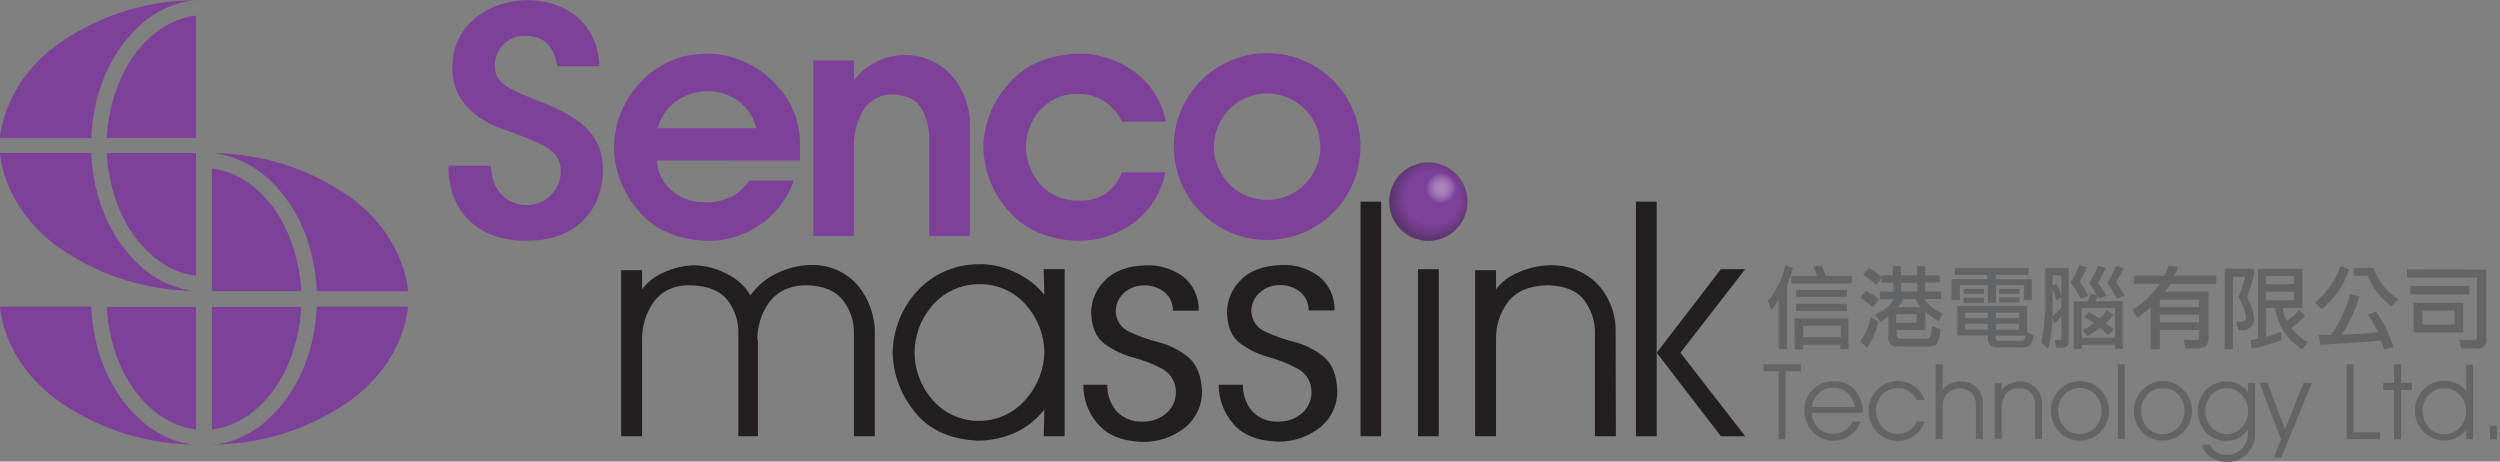<svg width="195" height="36" viewBox="0 0 195 36" fill="none" xmlns="http://www.w3.org/2000/svg">
<rect x="0" y="0" width="195" height="36" fill="#808080" stroke="none"/>
<g clip-path="url(#clip0_5237_28229)">
<path d="M143.566 25.414H140.643V26.307H143.593L143.566 25.414ZM140.098 22.608H144.056V23.153H140.098V22.608ZM140.098 23.698H144.056V24.27H140.098V23.698ZM139.968 24.836H144.176V27.228H143.544V26.89H140.643V27.266H139.99L139.968 24.836ZM144.431 22.112H139.723V21.524H141.731C141.651 21.269 141.549 21.021 141.427 20.783L142.074 20.696C142.212 20.958 142.316 21.236 142.385 21.524H144.453L144.431 22.112ZM137.899 23.485C138.561 22.67 139.027 21.714 139.26 20.69L139.853 20.914C139.686 21.455 139.529 21.902 139.38 22.254V27.233H138.737V23.355C138.575 23.66 138.382 23.949 138.16 24.215L137.899 23.485Z" fill="#636466"/>
<path d="M148.297 22.745H149.554V22.064H148.297V22.745ZM148.449 23.328C148.351 23.559 148.212 23.771 148.041 23.954H149.81C149.642 23.765 149.499 23.554 149.385 23.328H148.449ZM147.905 25.18H149.5V24.505H147.905V25.18ZM146.712 21.481H147.638V20.762H148.28V21.481H149.538V20.762H150.169V21.481H151.307V22.026H150.169V22.739H151.416V23.322H150.088C150.438 23.84 150.943 24.235 151.53 24.45L151.231 25.066C150.856 24.847 150.502 24.593 150.175 24.308V25.73H147.943V26.177C147.938 26.209 147.941 26.243 147.952 26.274C147.962 26.305 147.98 26.333 148.003 26.357C148.026 26.38 148.054 26.397 148.086 26.408C148.117 26.418 148.15 26.421 148.182 26.417H150.245C150.436 26.417 150.556 26.346 150.594 26.204C150.643 25.95 150.678 25.694 150.697 25.436L151.361 25.676C151.356 26.081 151.254 26.479 151.062 26.836C150.857 26.987 150.602 27.054 150.349 27.021H148.101C147.989 27.05 147.872 27.049 147.76 27.018C147.649 26.988 147.548 26.928 147.467 26.846C147.386 26.764 147.328 26.662 147.299 26.55C147.269 26.439 147.27 26.321 147.3 26.21V24.657C147.097 24.815 146.884 24.96 146.663 25.093L146.266 24.51C146.87 24.297 147.383 23.884 147.72 23.339H146.631V22.756H147.692V22.058H146.767V21.682L146.348 22.227C146.026 21.929 145.68 21.657 145.313 21.416L145.771 20.903C146.163 21.154 146.495 21.383 146.767 21.59L146.712 21.481ZM146.086 23.96C145.779 23.692 145.455 23.443 145.117 23.213L145.537 22.669C145.896 22.865 146.238 23.091 146.56 23.344L146.086 23.96ZM146.522 25.087C146.339 25.818 146.041 26.515 145.64 27.152L145.096 26.607C145.493 26.051 145.777 25.422 145.929 24.755L146.522 25.087Z" fill="#636466"/>
<path d="M157.518 23.584H155.939V23.198H157.518V23.584ZM157.518 22.909H155.939V22.533H157.518V22.909ZM155.656 26.177V26.346C155.652 26.379 155.655 26.412 155.665 26.443C155.676 26.474 155.693 26.503 155.717 26.526C155.74 26.549 155.768 26.567 155.799 26.577C155.83 26.587 155.863 26.591 155.896 26.586H157.632C157.867 26.586 157.986 26.455 157.986 26.183L155.656 26.177ZM157.48 25.257H155.678V25.709H157.48V25.257ZM157.48 24.385H155.678V24.81H157.48V24.385ZM153.288 25.709H155.041V25.257H153.288V25.709ZM153.288 24.81H155.041V24.385H153.288V24.81ZM154.753 23.611H153.163V23.225H154.753V23.611ZM153.163 22.533H154.753V22.914H153.163V22.533ZM152.668 26.172V23.873H158.112V25.9L158.607 26.161C158.615 26.427 158.53 26.687 158.367 26.897C158.267 26.976 158.152 27.035 158.028 27.069C157.905 27.104 157.776 27.114 157.649 27.098H155.858C155.313 27.098 155.052 26.853 155.052 26.352V26.161L152.668 26.172ZM157.861 23.421V22.239H155.684V23.622H155.047V22.239H152.869V23.404H152.216V21.77H155.019V21.443H152.483V20.898H158.231V21.443H155.656V21.776H158.476V23.41L157.861 23.421Z" fill="#636466"/>
<path d="M164.355 22.075C164.633 21.654 164.865 21.205 165.047 20.735L165.635 20.92C165.406 21.394 165.21 21.759 165.052 22.009C165.33 22.413 165.553 22.756 165.716 23.05L165.134 23.311C164.904 22.876 164.644 22.457 164.355 22.058V22.075ZM164.845 24.564C164.667 24.794 164.466 25.006 164.246 25.196C164.465 25.348 164.669 25.52 164.856 25.709L164.399 26.139C164.078 25.763 163.855 25.594 163.784 25.594C163.476 25.833 163.148 26.044 162.804 26.226L162.417 25.752C162.746 25.611 163.055 25.428 163.337 25.207C163.093 25.024 162.833 24.863 162.559 24.728L162.907 24.33C163.283 24.532 163.577 24.695 163.784 24.831C163.992 24.646 164.176 24.433 164.328 24.2L164.845 24.564ZM164.971 24.02H162.368V26.346H164.971V24.02ZM163.708 23.295L163.62 23.121L163.446 23.486H165.575V27.212H164.971V26.891H162.374V27.223H161.759V23.513H162.815C162.926 23.328 163.01 23.128 163.065 22.919L163.55 23.023C163.375 22.698 163.179 22.384 162.962 22.086C163.24 21.658 163.467 21.199 163.637 20.718L164.23 20.904C164.061 21.296 163.864 21.677 163.642 22.042C163.882 22.375 164.103 22.721 164.306 23.077L163.708 23.295ZM161.53 21.998C161.802 21.588 162.025 21.148 162.194 20.686L162.788 20.865C162.615 21.238 162.425 21.602 162.216 21.955C162.47 22.311 162.696 22.686 162.891 23.077L162.298 23.306C162.076 22.869 161.819 22.45 161.53 22.053V21.998ZM160.784 23.197L160.398 23.426C160.354 23.306 160.311 23.159 160.267 22.99L160.104 22.511V24.641C160.35 24.448 160.578 24.233 160.784 23.998V23.197ZM160.784 21.476H160.104V22.276L160.398 22.124C160.554 22.416 160.684 22.723 160.784 23.039V21.476ZM160.104 24.815C160.083 25.623 159.966 26.426 159.755 27.207L159.211 26.722C159.468 25.547 159.574 24.344 159.527 23.143V20.898H161.367V26.531C161.367 26.918 161.203 27.114 160.866 27.114H160.376L160.267 26.52H160.648C160.667 26.523 160.686 26.521 160.704 26.515C160.722 26.509 160.738 26.5 160.752 26.486C160.766 26.473 160.776 26.457 160.783 26.44C160.789 26.422 160.792 26.403 160.79 26.384V24.663C160.624 24.869 160.442 25.063 160.245 25.24L160.104 24.815Z" fill="#636466"/>
<path d="M168.465 25.147H171.53V24.532H168.465V25.147ZM168.465 23.949H171.53V23.371H168.465V23.949ZM167.747 23.949C167.424 24.258 167.081 24.543 166.718 24.804L166.326 24.166C167.18 23.661 167.908 22.968 168.455 22.14H166.44V21.513H168.808C168.951 21.255 169.073 20.985 169.173 20.707L169.903 20.821C169.819 21.059 169.719 21.29 169.603 21.513H172.869V22.145H169.277C169.161 22.363 169.022 22.567 168.863 22.756H172.26V26.275C172.287 26.523 172.219 26.772 172.069 26.972C171.856 27.132 171.588 27.203 171.323 27.168H170.469L170.333 26.504L171.198 26.536C171.293 26.548 171.389 26.533 171.476 26.493C171.514 26.46 171.536 26.362 171.536 26.193V25.746H168.465V27.245H167.747V23.949Z" fill="#636466"/>
<path d="M176.751 23.421H178.928V22.756H176.751V23.421ZM178.928 21.53H176.751V22.168H178.928V21.53ZM178.057 24.02C178.091 24.378 178.196 24.727 178.367 25.044C178.731 24.804 179.055 24.508 179.326 24.167L179.815 24.625C179.491 24.979 179.126 25.294 178.727 25.561C179.061 26.02 179.486 26.405 179.973 26.695L179.581 27.239C179.009 26.897 178.521 26.429 178.155 25.872C177.788 25.314 177.552 24.681 177.464 24.02H176.762V26.275L177.366 26.095C177.54 26.041 177.736 25.97 177.943 25.883V26.542C177.199 26.826 176.432 27.047 175.651 27.201L175.531 26.531C175.733 26.504 175.933 26.464 176.13 26.411V20.963H179.587V24.041L178.057 24.02ZM175.814 21.443C175.672 22.03 175.491 22.607 175.27 23.17C175.563 23.659 175.749 24.205 175.814 24.772C175.831 24.906 175.817 25.042 175.772 25.17C175.727 25.297 175.653 25.413 175.556 25.507C175.459 25.601 175.341 25.671 175.212 25.712C175.083 25.753 174.946 25.763 174.813 25.741C174.74 25.747 174.667 25.747 174.595 25.741L174.415 25.087C174.548 25.095 174.68 25.095 174.813 25.087C175.069 25.087 175.194 24.979 175.194 24.75C175.116 24.192 174.917 23.659 174.611 23.186C174.817 22.663 174.989 22.129 175.128 21.584H174.165V27.239H173.523V20.958H175.787L175.814 21.443Z" fill="#636466"/>
<path d="M185.107 20.898C185.491 21.899 186.176 22.755 187.066 23.35L186.522 23.895C185.707 23.273 185.069 22.448 184.671 21.503H183.582V20.898H185.107ZM185.319 24.282C185.92 25.124 186.376 26.061 186.669 27.055L185.95 27.267C185.898 27.023 185.813 26.787 185.7 26.564C184.943 26.64 183.376 26.755 180.997 26.897L180.866 26.123H181.361C181.53 26.123 181.688 26.123 181.83 26.123C182.519 25.161 183.018 24.075 183.299 22.925L184.029 23.11C183.721 24.164 183.263 25.168 182.668 26.09C183.611 26.081 184.552 26.019 185.488 25.905C185.257 25.438 184.993 24.988 184.698 24.559L185.319 24.282ZM182.597 20.757L183.239 21.013C182.829 22.23 182.088 23.309 181.1 24.129L180.556 23.584C181.497 22.858 182.196 21.862 182.559 20.73" fill="#636466"/>
<path d="M191.454 24.227H188.944V25.317H191.454V24.227ZM188.264 23.622H192.129V25.932H188.264V23.622ZM192.619 22.963H188.003V22.315H192.613L192.619 22.963ZM193.92 21.024V26.346C193.954 26.459 193.958 26.579 193.929 26.694C193.901 26.809 193.842 26.914 193.759 26.997C193.675 27.081 193.571 27.141 193.457 27.17C193.342 27.2 193.222 27.197 193.109 27.163H191.971L191.813 26.493L192.951 26.532C192.985 26.536 193.019 26.532 193.052 26.521C193.084 26.511 193.114 26.492 193.138 26.468C193.162 26.444 193.18 26.414 193.191 26.382C193.202 26.349 193.206 26.315 193.201 26.281V21.656H187.758V21.013L193.92 21.024Z" fill="#636466"/>
<path d="M140.452 28.961H139.276V34.256H138.727V28.961H137.551V28.416H140.452V28.961Z" fill="#636466"/>
<path d="M144.671 31.745C144.61 31.373 144.446 31.026 144.197 30.743C144.045 30.578 143.86 30.448 143.653 30.362C143.446 30.275 143.224 30.234 143 30.241C142.783 30.233 142.567 30.27 142.365 30.349C142.162 30.427 141.978 30.547 141.824 30.699C141.547 30.983 141.372 31.351 141.329 31.745H144.671ZM145.286 32.208H141.318C141.327 32.612 141.482 32.999 141.753 33.298C141.904 33.472 142.09 33.61 142.3 33.705C142.51 33.799 142.737 33.846 142.967 33.843C143.311 33.849 143.65 33.751 143.936 33.559C144.185 33.391 144.383 33.157 144.508 32.884H145.139C144.988 33.281 144.734 33.63 144.404 33.897C144.018 34.21 143.535 34.381 143.038 34.382C142.734 34.383 142.432 34.323 142.152 34.205C141.871 34.087 141.617 33.914 141.405 33.696C140.968 33.243 140.728 32.636 140.735 32.007C140.734 31.439 140.941 30.89 141.318 30.465C141.54 30.224 141.812 30.034 142.114 29.908C142.417 29.782 142.743 29.723 143.071 29.735C143.378 29.727 143.684 29.787 143.966 29.91C144.248 30.034 144.5 30.217 144.704 30.449C145.108 30.949 145.322 31.576 145.308 32.219" fill="#636466"/>
<path d="M150.126 32.884C149.98 33.326 149.697 33.71 149.318 33.979C148.939 34.249 148.484 34.39 148.019 34.382C147.703 34.383 147.39 34.317 147.101 34.189C146.812 34.06 146.553 33.871 146.342 33.636C145.948 33.183 145.733 32.602 145.738 32.001C145.746 31.417 145.976 30.858 146.38 30.438C146.589 30.212 146.842 30.031 147.122 29.907C147.403 29.782 147.706 29.716 148.013 29.713C148.497 29.709 148.968 29.866 149.353 30.16C149.709 30.421 149.981 30.781 150.137 31.195H149.521C149.377 30.937 149.178 30.714 148.939 30.541C148.665 30.359 148.342 30.266 148.013 30.274C147.778 30.267 147.544 30.311 147.329 30.406C147.113 30.5 146.921 30.641 146.767 30.819C146.487 31.158 146.333 31.583 146.331 32.023C146.337 32.468 146.486 32.9 146.756 33.254C146.904 33.441 147.093 33.591 147.308 33.694C147.523 33.797 147.759 33.849 147.997 33.848C148.342 33.85 148.68 33.747 148.966 33.554C149.211 33.384 149.401 33.145 149.51 32.867L150.126 32.884Z" fill="#636466"/>
<path d="M152.945 29.757C153.19 29.744 153.435 29.786 153.661 29.88C153.887 29.974 154.089 30.119 154.252 30.302C154.528 30.648 154.674 31.079 154.666 31.522V34.246H154.121V31.56C154.131 31.238 154.025 30.922 153.822 30.672C153.684 30.542 153.521 30.441 153.343 30.375C153.165 30.31 152.975 30.282 152.786 30.292C152.597 30.302 152.411 30.351 152.241 30.435C152.071 30.519 151.92 30.637 151.797 30.781C151.609 31.067 151.514 31.404 151.525 31.745V34.251H150.98V28.411H151.525V30.405C151.659 30.201 151.848 30.039 152.069 29.937C152.347 29.809 152.651 29.748 152.956 29.757" fill="#636466"/>
<path d="M159.276 34.251H158.732V31.56C158.74 31.247 158.644 30.941 158.46 30.689C158.341 30.552 158.193 30.444 158.025 30.375C157.858 30.306 157.677 30.277 157.496 30.291C157.299 30.276 157.101 30.308 156.918 30.385C156.735 30.462 156.573 30.581 156.446 30.732C156.233 31.02 156.123 31.371 156.135 31.729V34.251H155.591V29.893H156.135V30.389C156.291 30.19 156.495 30.036 156.729 29.942C156.99 29.828 157.271 29.765 157.556 29.757C157.791 29.749 158.025 29.79 158.242 29.878C158.46 29.966 158.656 30.1 158.819 30.269C159.127 30.611 159.292 31.057 159.282 31.517L159.276 34.251Z" fill="#636466"/>
<path d="M160.545 32.029C160.541 32.481 160.69 32.921 160.969 33.276C161.115 33.461 161.301 33.609 161.514 33.709C161.726 33.809 161.959 33.859 162.194 33.854C162.433 33.858 162.67 33.812 162.89 33.718C163.109 33.624 163.306 33.485 163.468 33.309C163.764 32.961 163.927 32.519 163.927 32.061C163.927 31.604 163.764 31.162 163.468 30.814C163.312 30.638 163.12 30.498 162.906 30.401C162.691 30.305 162.459 30.256 162.224 30.256C161.989 30.256 161.757 30.305 161.543 30.401C161.328 30.498 161.137 30.638 160.98 30.814C160.69 31.15 160.529 31.579 160.528 32.023L160.545 32.029ZM162.243 29.719C162.559 29.719 162.871 29.787 163.158 29.92C163.445 30.053 163.699 30.246 163.904 30.487C164.293 30.913 164.508 31.47 164.508 32.048C164.508 32.625 164.293 33.182 163.904 33.609C163.694 33.852 163.433 34.047 163.139 34.178C162.846 34.309 162.527 34.373 162.205 34.366C161.879 34.372 161.556 34.302 161.261 34.162C160.967 34.022 160.708 33.816 160.507 33.56C160.158 33.123 159.966 32.582 159.962 32.023C159.975 31.446 160.195 30.893 160.583 30.465C160.794 30.229 161.054 30.04 161.344 29.911C161.634 29.782 161.948 29.717 162.265 29.719" fill="#636466"/>
<path d="M165.744 28.416H165.194V34.256H165.744V28.416Z" fill="#636466"/>
<path d="M167.006 32.029C167.002 32.481 167.152 32.921 167.431 33.276C167.576 33.461 167.762 33.61 167.975 33.71C168.188 33.811 168.421 33.86 168.656 33.854C168.894 33.859 169.13 33.812 169.349 33.718C169.568 33.625 169.764 33.485 169.924 33.309C170.231 32.967 170.398 32.521 170.392 32.061C170.399 31.606 170.243 31.164 169.951 30.814C169.794 30.638 169.601 30.498 169.385 30.404C169.169 30.31 168.935 30.264 168.699 30.269C168.466 30.266 168.234 30.312 168.02 30.407C167.806 30.5 167.614 30.639 167.458 30.814C167.168 31.15 167.007 31.579 167.006 32.023V32.029ZM168.721 29.719C169.037 29.719 169.349 29.787 169.636 29.92C169.923 30.053 170.177 30.246 170.382 30.487C170.768 30.915 170.982 31.471 170.982 32.048C170.982 32.625 170.768 33.181 170.382 33.609C170.169 33.85 169.906 34.043 169.612 34.174C169.318 34.304 168.999 34.37 168.678 34.366C168.352 34.372 168.029 34.302 167.734 34.162C167.439 34.022 167.181 33.816 166.979 33.56C166.633 33.122 166.441 32.582 166.435 32.023C166.446 31.447 166.664 30.893 167.05 30.465C167.263 30.229 167.523 30.04 167.814 29.912C168.105 29.783 168.42 29.717 168.738 29.719" fill="#636466"/>
<path d="M172.009 32.029C172.005 32.502 172.175 32.96 172.488 33.314C172.636 33.487 172.819 33.626 173.026 33.721C173.232 33.816 173.456 33.865 173.683 33.865C173.91 33.865 174.135 33.816 174.341 33.721C174.547 33.626 174.73 33.487 174.878 33.314C175.177 32.98 175.345 32.549 175.351 32.1C175.357 31.651 175.201 31.216 174.911 30.874C174.764 30.686 174.577 30.534 174.362 30.429C174.148 30.325 173.913 30.27 173.675 30.27C173.437 30.27 173.202 30.325 172.988 30.429C172.773 30.534 172.586 30.686 172.439 30.874C172.166 31.212 172.015 31.632 172.009 32.067V32.029ZM175.901 29.888V33.783C175.9 34.339 175.708 34.877 175.357 35.308C175.155 35.542 174.904 35.728 174.622 35.852C174.339 35.977 174.032 36.036 173.724 36.028C173.258 36.032 172.801 35.898 172.412 35.641C172.08 35.417 171.848 35.074 171.764 34.682H172.396C172.472 34.906 172.621 35.098 172.82 35.227C173.071 35.395 173.368 35.48 173.67 35.472C173.916 35.482 174.161 35.434 174.385 35.331C174.609 35.229 174.806 35.076 174.96 34.883C175.203 34.572 175.339 34.189 175.346 33.794V33.511C175.17 33.748 174.953 33.951 174.704 34.11C174.393 34.3 174.034 34.398 173.67 34.393C173.354 34.398 173.04 34.333 172.752 34.204C172.463 34.075 172.206 33.885 171.998 33.647C171.625 33.205 171.419 32.646 171.416 32.067C171.413 31.48 171.624 30.913 172.009 30.471C172.229 30.234 172.496 30.047 172.794 29.922C173.092 29.797 173.412 29.737 173.735 29.746C174.068 29.753 174.395 29.841 174.688 30.002C174.955 30.144 175.182 30.352 175.346 30.607V29.855L175.901 29.888Z" fill="#636466"/>
<path d="M176.859 29.86L178.237 33.472L179.674 29.86H180.322L177.937 35.7H177.339L177.921 34.273L176.239 29.86H176.859Z" fill="#636466"/>
<path d="M183.582 33.723H185.651V34.257H183.033V28.411H183.582V33.723Z" fill="#636466"/>
<path d="M186.734 34.256V30.421H185.891V29.86H186.734V28.416H187.284V29.86H188.128V30.421H187.284V34.256H186.734Z" fill="#636466"/>
<path d="M192.358 32.061C192.349 31.601 192.177 31.159 191.873 30.814C191.72 30.642 191.532 30.505 191.322 30.411C191.112 30.317 190.884 30.268 190.654 30.269C190.424 30.268 190.196 30.317 189.986 30.411C189.776 30.505 189.588 30.642 189.434 30.814C189.126 31.145 188.954 31.581 188.955 32.034C188.957 32.495 189.117 32.941 189.407 33.298C189.557 33.48 189.745 33.626 189.957 33.725C190.17 33.825 190.402 33.877 190.638 33.875C190.872 33.88 191.105 33.833 191.32 33.739C191.535 33.645 191.728 33.506 191.884 33.331C192.186 32.991 192.355 32.554 192.358 32.099V32.061ZM192.358 28.449H192.902V34.251H192.358V33.57C192.164 33.796 191.927 33.982 191.661 34.115C191.362 34.273 191.03 34.356 190.692 34.355C190.384 34.36 190.078 34.303 189.792 34.187C189.507 34.071 189.248 33.898 189.031 33.679C188.814 33.461 188.643 33.2 188.529 32.913C188.415 32.627 188.36 32.32 188.367 32.012C188.372 31.436 188.585 30.88 188.966 30.449C189.168 30.213 189.418 30.024 189.7 29.896C189.983 29.768 190.29 29.704 190.599 29.708C190.966 29.699 191.329 29.776 191.661 29.931C191.94 30.069 192.182 30.27 192.369 30.519L192.358 28.449Z" fill="#636466"/>
<path d="M194.769 33.205H194.219V34.257H194.769V33.205Z" fill="#636466"/>
<path d="M59.118 26.537V34.023H57.589V26.041C57.624 25.102 57.332 24.179 56.761 23.432C56.184 22.685 55.221 22.288 53.865 22.255C52.51 22.222 51.53 22.756 50.942 23.628C50.358 24.483 50.057 25.501 50.082 26.537V34.023H48.449V21.078H50.082V22.56C50.532 21.973 51.129 21.517 51.813 21.236C52.551 20.894 53.352 20.709 54.164 20.691C55.106 20.717 56.026 20.975 56.843 21.443C57.55 21.797 58.137 22.353 58.53 23.04C59.049 22.305 59.748 21.718 60.561 21.334C61.406 20.909 62.337 20.682 63.283 20.67C63.968 20.651 64.649 20.785 65.277 21.061C65.904 21.337 66.463 21.748 66.914 22.266C67.797 23.337 68.266 24.691 68.236 26.079V34.023H66.603V25.992C66.623 25.069 66.325 24.167 65.76 23.437C65.183 22.685 64.252 22.288 62.962 22.255C61.671 22.222 60.61 22.734 59.995 23.584C59.375 24.442 59.054 25.479 59.08 26.537" fill="#231F20"/>
<path d="M76.435 22.168C75.706 22.155 74.985 22.308 74.325 22.616C73.664 22.923 73.083 23.378 72.624 23.944C71.793 24.943 71.339 26.201 71.339 27.501C71.339 28.801 71.793 30.06 72.624 31.059C73.077 31.622 73.652 32.074 74.306 32.38C74.96 32.687 75.675 32.841 76.397 32.829C77.105 32.824 77.804 32.661 78.443 32.354C79.082 32.047 79.645 31.603 80.093 31.053C80.949 30.052 81.434 28.786 81.465 27.468C81.444 26.157 80.969 24.894 80.12 23.895C79.676 23.352 79.117 22.915 78.483 22.616C77.85 22.317 77.157 22.164 76.456 22.168H76.435ZM76.456 20.599C77.42 20.611 78.368 20.838 79.233 21.263C80.1 21.659 80.862 22.252 81.459 22.996L81.41 20.991H83.043V34.022H81.41L81.459 31.947C80.89 32.667 80.171 33.255 79.352 33.668C78.371 34.14 77.295 34.38 76.206 34.371C73.952 34.24 72.29 33.436 71.22 31.958C70.231 30.703 69.672 29.163 69.625 27.567C69.639 25.805 70.291 24.107 71.459 22.789C72.086 22.087 72.857 21.529 73.72 21.152C74.582 20.776 75.516 20.591 76.456 20.61" fill="#231F20"/>
<path d="M107.73 15.729H106.119V34.028H107.73V15.729Z" fill="#231F20"/>
<path d="M112.221 20.996H110.605V34.028H112.221V20.996Z" fill="#231F20"/>
<path d="M126.037 34.022H124.404V26.041C124.433 25.109 124.145 24.195 123.588 23.448C123.043 22.691 122.074 22.287 120.719 22.249C119.267 22.286 118.228 22.73 117.6 23.584C116.972 24.437 116.652 25.478 116.691 26.537V34.022H115.057V21.078H116.691V22.56C117.149 21.968 117.758 21.51 118.454 21.236C119.23 20.891 120.066 20.706 120.915 20.691C121.608 20.668 122.298 20.791 122.941 21.051C123.585 21.311 124.166 21.702 124.649 22.2C125.562 23.215 126.052 24.54 126.021 25.905L126.037 34.022Z" fill="#231F20"/>
<path d="M129.222 15.729H127.605V34.028H129.222V15.729Z" fill="#231F20"/>
<path d="M134.23 34.028H136.124L131.073 27.512L136.124 20.996H134.23L129.222 27.512L134.23 34.028Z" fill="#231F20"/>
<path d="M84.469 30.008H86.369C86.351 30.721 86.578 31.419 87.012 31.985C87.269 32.282 87.59 32.518 87.951 32.673C88.312 32.829 88.704 32.901 89.097 32.884C89.456 32.899 89.814 32.843 90.152 32.718C90.489 32.594 90.798 32.404 91.062 32.159C91.267 31.959 91.431 31.721 91.544 31.457C91.657 31.193 91.717 30.91 91.721 30.623C91.731 30.248 91.639 29.878 91.454 29.552C91.269 29.227 90.997 28.958 90.67 28.776C89.945 28.39 89.178 28.09 88.383 27.883C87.568 27.666 86.801 27.297 86.124 26.793C85.466 26.292 85.134 25.475 85.112 24.325C85.137 23.41 85.513 22.54 86.162 21.895C86.865 21.144 87.932 20.741 89.369 20.697C90.451 20.643 91.517 20.98 92.374 21.645C92.741 21.966 93.033 22.365 93.227 22.812C93.422 23.26 93.516 23.745 93.501 24.233H91.486C91.493 23.974 91.444 23.717 91.344 23.478C91.243 23.239 91.094 23.025 90.904 22.849C90.433 22.444 89.826 22.234 89.206 22.261C88.615 22.258 88.046 22.487 87.621 22.898C87.255 23.247 87.041 23.727 87.028 24.233C87.023 24.576 87.118 24.913 87.3 25.203C87.483 25.493 87.746 25.724 88.057 25.867C88.796 26.214 89.568 26.489 90.359 26.69C91.207 26.905 91.996 27.303 92.673 27.856C93.344 28.4 93.707 29.297 93.762 30.547C93.763 31.064 93.653 31.575 93.439 32.045C93.225 32.515 92.912 32.933 92.521 33.271C91.555 34.079 90.328 34.506 89.069 34.469C87.491 34.408 86.331 33.925 85.591 33.02C84.88 32.189 84.493 31.129 84.502 30.035" fill="#231F20"/>
<path d="M95.047 30.007H96.952C96.934 30.721 97.16 31.418 97.594 31.985C97.851 32.283 98.172 32.519 98.533 32.675C98.894 32.831 99.286 32.902 99.679 32.884C100.037 32.898 100.395 32.841 100.731 32.717C101.068 32.593 101.376 32.403 101.639 32.159C101.844 31.959 102.008 31.72 102.121 31.457C102.234 31.193 102.294 30.91 102.298 30.623C102.31 30.248 102.219 29.877 102.034 29.55C101.848 29.224 101.576 28.956 101.247 28.776C100.528 28.384 99.767 28.076 98.977 27.861C98.161 27.645 97.394 27.276 96.718 26.771C96.059 26.27 95.722 25.453 95.705 24.303C95.728 23.388 96.105 22.517 96.756 21.873C97.453 21.122 98.52 20.718 99.957 20.675C101.04 20.619 102.106 20.956 102.962 21.623C103.329 21.944 103.621 22.343 103.816 22.79C104.012 23.238 104.107 23.723 104.094 24.211H102.069C102.075 23.951 102.026 23.694 101.925 23.455C101.824 23.216 101.672 23.002 101.481 22.827C101.011 22.42 100.403 22.209 99.783 22.238C99.193 22.236 98.626 22.465 98.204 22.876C97.836 23.224 97.621 23.704 97.605 24.211C97.6 24.554 97.695 24.892 97.879 25.182C98.062 25.473 98.327 25.703 98.639 25.845C99.377 26.191 100.147 26.466 100.937 26.668C101.785 26.882 102.577 27.28 103.256 27.834C103.92 28.378 104.272 29.275 104.312 30.525C104.313 31.041 104.203 31.551 103.99 32.021C103.777 32.491 103.465 32.91 103.076 33.249C102.11 34.056 100.883 34.483 99.625 34.447C98.046 34.386 96.886 33.903 96.146 32.998C95.438 32.166 95.051 31.106 95.058 30.013" fill="#231F20"/>
<path d="M58.988 10.002C58.791 9.157 58.304 8.409 57.61 7.888C56.904 7.374 56.05 7.102 55.177 7.115C54.289 7.112 53.424 7.396 52.711 7.926C52.018 8.436 51.522 9.169 51.307 10.002H58.988ZM51.236 12.514C51.277 13.365 51.648 14.166 52.27 14.747C53.006 15.437 53.984 15.808 54.992 15.777C55.687 15.794 56.378 15.655 57.012 15.368C57.59 15.067 58.082 14.625 58.443 14.083H61.922C61.424 15.495 60.49 16.712 59.255 17.557C58.02 18.403 56.547 18.832 55.052 18.784C52.704 18.668 50.926 17.853 49.717 16.338C48.562 14.979 47.914 13.262 47.883 11.479C47.921 9.666 48.606 7.926 49.815 6.575C50.472 5.819 51.284 5.213 52.196 4.8C53.109 4.388 54.1 4.177 55.101 4.184C56.085 4.186 57.058 4.386 57.963 4.772C58.868 5.157 59.687 5.72 60.37 6.428C61.588 7.604 62.312 9.199 62.395 10.89V12.524L51.236 12.514Z" fill="#7D4199"/>
<path d="M63.441 4.713H66.609V6.282C67.028 5.686 67.589 5.204 68.242 4.882C68.941 4.504 69.722 4.302 70.517 4.293C71.24 4.277 71.958 4.422 72.617 4.719C73.276 5.016 73.861 5.457 74.328 6.009C75.194 7.068 75.664 8.395 75.656 9.763V18.414H72.483V11.06C72.524 10.167 72.321 9.279 71.895 8.494C71.481 7.775 70.73 7.404 69.63 7.366C69.158 7.352 68.692 7.466 68.279 7.696C67.867 7.927 67.525 8.264 67.289 8.673C66.818 9.514 66.583 10.467 66.609 11.43V18.414H63.441V4.713Z" fill="#7D4199"/>
<path d="M83.963 7.328C83.412 7.321 82.865 7.437 82.364 7.667C81.862 7.897 81.417 8.235 81.062 8.657C80.4 9.43 80.032 10.412 80.022 11.43C80.028 12.46 80.385 13.458 81.034 14.258C81.405 14.703 81.871 15.059 82.398 15.299C82.925 15.54 83.499 15.659 84.078 15.647C84.842 15.696 85.603 15.505 86.255 15.102C86.828 14.678 87.267 14.1 87.523 13.435H90.904C90.618 14.884 89.851 16.194 88.726 17.15C87.386 18.243 85.702 18.822 83.974 18.785C81.633 18.67 79.837 17.864 78.59 16.35C77.403 15.002 76.733 13.276 76.701 11.479C76.736 9.665 77.424 7.923 78.639 6.576C79.913 5.072 81.728 4.275 84.083 4.184C85.76 4.16 87.393 4.719 88.705 5.764C89.871 6.699 90.665 8.021 90.942 9.491H87.513C87.217 8.87 86.767 8.335 86.206 7.938C85.54 7.506 84.756 7.292 83.963 7.328Z" fill="#7D4199"/>
<path d="M34.976 12.928C34.976 16.431 37.186 18.784 41.072 18.784C45.161 18.784 47.028 16.148 47.028 13.227C47.028 10.504 45.248 9.245 42.711 8.155C39.712 6.968 38.585 6.581 38.59 5.066C38.596 4.756 38.663 4.45 38.79 4.166C38.916 3.882 39.098 3.627 39.325 3.416C39.553 3.204 39.82 3.041 40.112 2.935C40.404 2.829 40.714 2.783 41.023 2.8C42.94 2.8 43.31 4.271 43.462 5.164H46.756C46.576 1.275 43.489 0.011 41.143 0.011C38.247 0.011 35.259 1.868 35.28 5.301C35.302 8.733 38.438 9.812 39.815 10.28C42.254 11.217 43.745 11.637 43.745 13.391C43.739 13.741 43.663 14.087 43.523 14.408C43.382 14.729 43.18 15.018 42.927 15.261C42.674 15.503 42.375 15.692 42.048 15.818C41.722 15.944 41.373 16.004 41.023 15.995C40.169 15.995 38.421 15.494 38.274 12.933L34.976 12.928Z" fill="#7D4199"/>
<path d="M94.687 11.441C94.687 10.62 94.93 9.817 95.386 9.135C95.842 8.452 96.49 7.92 97.248 7.606C98.006 7.291 98.84 7.209 99.645 7.369C100.449 7.529 101.188 7.925 101.768 8.505C102.349 9.086 102.744 9.826 102.904 10.631C103.064 11.436 102.982 12.271 102.668 13.03C102.354 13.788 101.822 14.436 101.14 14.893C100.458 15.349 99.656 15.592 98.835 15.592C97.735 15.592 96.68 15.155 95.902 14.376C95.124 13.598 94.687 12.542 94.687 11.441ZM98.835 18.719C100.276 18.719 101.684 18.292 102.882 17.491C104.08 16.69 105.013 15.551 105.565 14.22C106.116 12.887 106.26 11.422 105.979 10.008C105.698 8.594 105.004 7.295 103.986 6.276C102.967 5.256 101.669 4.562 100.256 4.281C98.843 3.999 97.379 4.144 96.048 4.696C94.717 5.247 93.579 6.181 92.779 7.38C91.979 8.579 91.552 9.988 91.552 11.43C91.552 13.363 92.319 15.217 93.685 16.584C95.051 17.951 96.904 18.719 98.835 18.719Z" fill="#7D4199"/>
<path d="M16.527 11.941C17.725 12.055 18.877 12.463 19.88 13.129C20.218 13.352 24.235 15.853 24.687 22.391C24.687 22.559 24.687 22.717 24.687 22.717H31.824C31.824 22.717 31.677 18.719 27.594 15.586C24.547 13.342 20.891 12.077 17.11 11.958C16.745 11.958 16.532 11.958 16.532 11.958" fill="#7D4199"/>
<path d="M15.291 34.703C14.093 34.59 12.941 34.182 11.938 33.516C11.606 33.292 7.583 30.759 7.131 24.254C7.131 24.08 7.131 23.922 7.131 23.922H0C0 23.922 0.147 27.883 4.23 31.042C7.279 33.281 10.934 34.544 14.714 34.665C15.079 34.665 15.291 34.665 15.291 34.665" fill="#7D4199"/>
<path d="M15.291 22.702C14.094 22.589 12.942 22.183 11.938 21.52C11.606 21.296 7.583 18.763 7.131 12.258C7.131 12.089 7.131 11.926 7.131 11.926H0C0 11.926 0.147 15.886 4.23 19.046C7.277 21.291 10.933 22.556 14.714 22.675C15.079 22.675 15.291 22.675 15.291 22.675" fill="#7D4199"/>
<path d="M16.527 13.13V22.702H23.495C23.495 22.702 23.419 16.769 18.966 13.985C18.347 13.619 17.672 13.358 16.968 13.212L16.532 13.141" fill="#7D4199"/>
<path d="M15.291 33.515V23.943H8.329C8.329 23.943 8.405 29.882 12.858 32.66C13.476 33.027 14.151 33.286 14.856 33.428C15.095 33.477 15.291 33.505 15.291 33.505" fill="#7D4199"/>
<path d="M15.291 21.519V11.941H8.329C8.329 11.941 8.405 17.874 12.858 20.658C13.476 21.028 14.151 21.293 14.856 21.443L15.291 21.519Z" fill="#7D4199"/>
<path d="M15.291 0C14.094 0.113 12.942 0.519 11.938 1.182C11.606 1.406 7.583 3.939 7.131 10.444C7.131 10.613 7.131 10.776 7.131 10.776H0C0 10.776 0.147 6.815 4.23 3.656C7.278 1.414 10.933 0.149 14.714 0.027C15.079 0.027 15.291 0.027 15.291 0.027" fill="#7D4199"/>
<path d="M16.527 34.703C17.725 34.59 18.877 34.182 19.88 33.516C20.218 33.292 24.235 30.759 24.687 24.254C24.687 24.08 24.687 23.922 24.687 23.922H31.824C31.824 23.922 31.677 27.883 27.594 31.042C24.545 33.281 20.89 34.544 17.11 34.665C16.745 34.665 16.532 34.665 16.532 34.665" fill="#7D4199"/>
<path d="M15.291 1.183V10.76H8.329C8.329 10.76 8.405 4.822 12.858 2.043C13.479 1.685 14.153 1.43 14.856 1.286L15.291 1.21" fill="#7D4199"/>
<path d="M16.527 33.515V23.943H23.495C23.495 23.943 23.419 29.882 18.966 32.66C18.348 33.027 17.672 33.286 16.968 33.428C16.728 33.477 16.532 33.505 16.532 33.505" fill="#7D4199"/>
<path d="M114.464 15.728C114.464 16.333 114.285 16.924 113.949 17.426C113.614 17.929 113.137 18.32 112.579 18.552C112.021 18.783 111.407 18.844 110.814 18.726C110.222 18.608 109.678 18.317 109.251 17.889C108.824 17.462 108.533 16.917 108.415 16.324C108.297 15.732 108.358 15.117 108.589 14.559C108.82 14 109.211 13.523 109.714 13.187C110.216 12.851 110.806 12.672 111.41 12.672C112.22 12.672 112.997 12.994 113.57 13.567C114.142 14.14 114.464 14.918 114.464 15.728Z" fill="#7D4199"/>
<path style="mix-blend-mode:multiply" opacity="0.4" d="M114.464 15.728C114.464 16.333 114.285 16.924 113.949 17.426C113.614 17.929 113.137 18.32 112.579 18.552C112.021 18.783 111.407 18.844 110.814 18.726C110.222 18.608 109.678 18.317 109.251 17.889C108.824 17.462 108.533 16.917 108.415 16.324C108.297 15.732 108.358 15.117 108.589 14.559C108.82 14 109.211 13.523 109.714 13.187C110.216 12.851 110.806 12.672 111.41 12.672C112.22 12.672 112.997 12.994 113.57 13.567C114.142 14.14 114.464 14.918 114.464 15.728Z" fill="url(#paint0_radial_5237_28229)"/>
<path opacity="0.4" d="M113.588 14.677C113.589 14.913 113.52 15.144 113.389 15.341C113.259 15.538 113.073 15.692 112.856 15.783C112.638 15.874 112.398 15.899 112.166 15.853C111.935 15.808 111.722 15.695 111.554 15.528C111.387 15.361 111.273 15.149 111.227 14.917C111.18 14.686 111.204 14.445 111.294 14.227C111.384 14.009 111.536 13.822 111.733 13.691C111.929 13.559 112.16 13.489 112.396 13.489C112.552 13.489 112.707 13.519 112.851 13.578C112.996 13.637 113.127 13.725 113.238 13.835C113.349 13.945 113.437 14.077 113.497 14.221C113.557 14.366 113.588 14.521 113.588 14.677Z" fill="url(#paint1_radial_5237_28229)"/>
</g>
<defs>
<radialGradient id="paint0_radial_5237_28229" cx="0" cy="0" r="1" gradientUnits="userSpaceOnUse" gradientTransform="translate(111.71 15.472) scale(3.664 3.666)">
<stop offset="0.57" stop-color="#231F20" stop-opacity="0"/>
<stop offset="0.73" stop-color="#231F20" stop-opacity="0.43"/>
<stop offset="0.8" stop-color="#231F20" stop-opacity="0.65"/>
<stop offset="0.87" stop-color="#231F20" stop-opacity="0.82"/>
<stop offset="1" stop-color="#231F20" stop-opacity="0.95"/>
</radialGradient>
<radialGradient id="paint1_radial_5237_28229" cx="0" cy="0" r="1" gradientUnits="userSpaceOnUse" gradientTransform="translate(112.396 14.677) scale(1.187 1.188)">
<stop stop-color="#F1F2F2"/>
<stop offset="0.11" stop-color="#F1F2F2" stop-opacity="0.98"/>
<stop offset="0.24" stop-color="#F2F3F3" stop-opacity="0.92"/>
<stop offset="0.38" stop-color="#F3F4F4" stop-opacity="0.83"/>
<stop offset="0.51" stop-color="#F5F6F6" stop-opacity="0.7"/>
<stop offset="0.66" stop-color="#F8F8F8" stop-opacity="0.53"/>
<stop offset="0.8" stop-color="#FAFBFB" stop-opacity="0.33"/>
<stop offset="0.95" stop-color="#FEFEFE" stop-opacity="0.09"/>
<stop offset="1" stop-color="white" stop-opacity="0"/>
</radialGradient>
<clipPath id="clip0_5237_28229">
<rect width="194.769" height="36" fill="white"/>
</clipPath>
</defs>
</svg>
